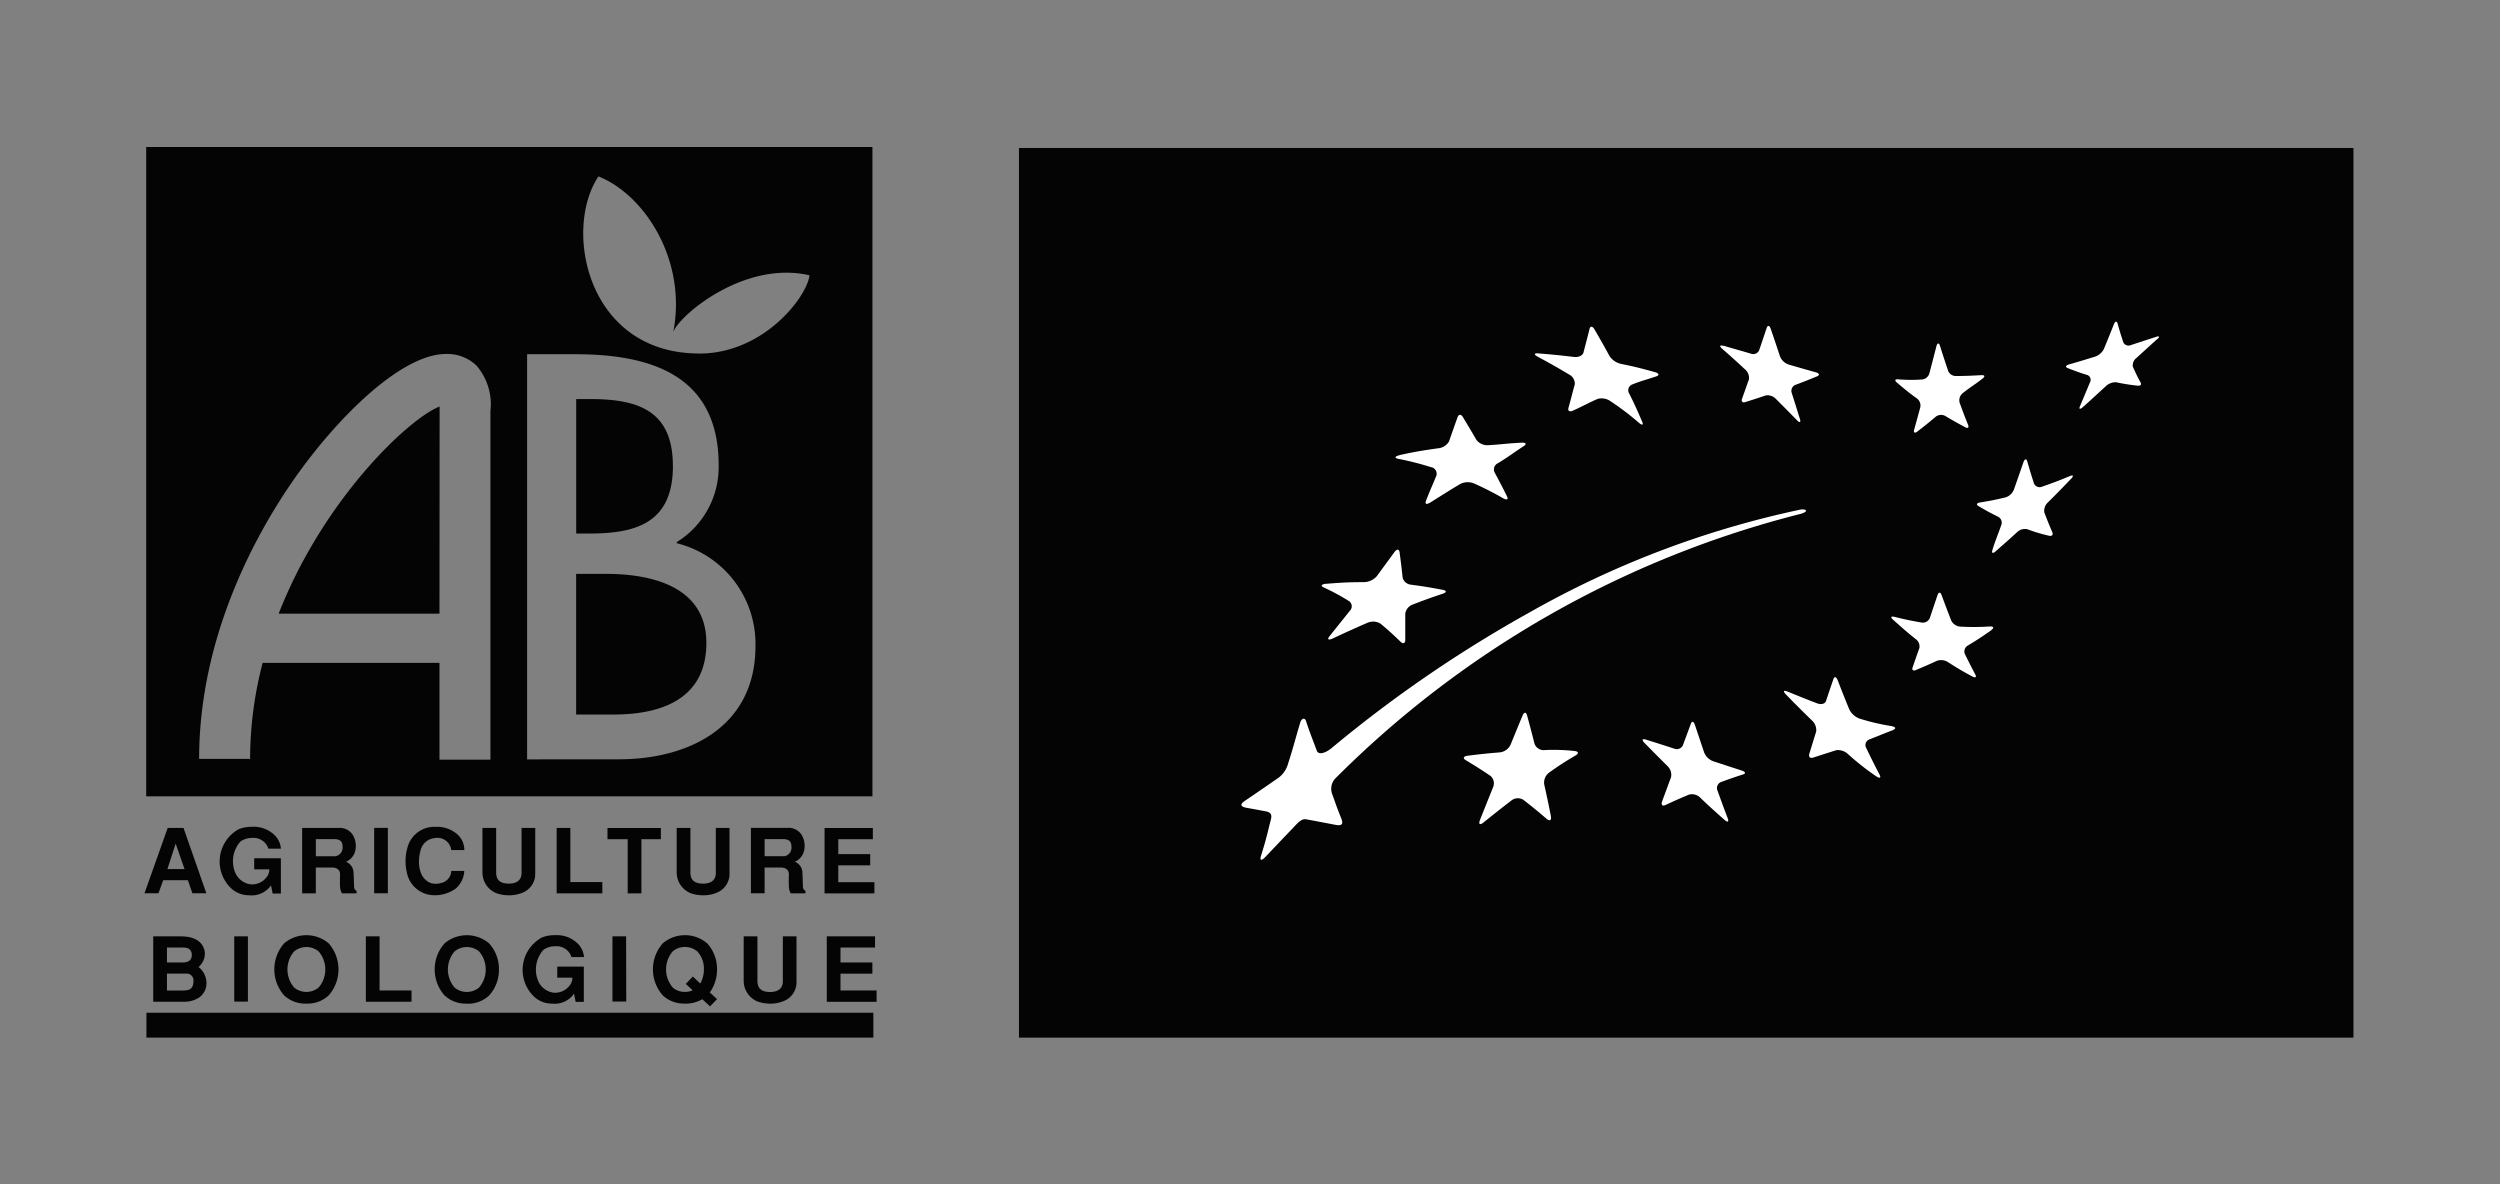 <?xml version="1.0" encoding="UTF-8"?>
<svg xmlns="http://www.w3.org/2000/svg" xmlns:xlink="http://www.w3.org/1999/xlink" id="Groupe_114" data-name="Groupe 114" width="153.266" height="72.596" viewBox="0 0 153.266 72.596">
  <rect x="0" y="0" width="153.266" height="72.596" fill="#808080" stroke="none"/>
  <defs>
    <clipPath id="clip-path">
      <rect id="Rectangle_29" data-name="Rectangle 29" width="153.266" height="72.596" fill="none"></rect>
    </clipPath>
  </defs>
  <g id="Groupe_114-2" data-name="Groupe 114" clip-path="url(#clip-path)">
    <path id="Tracé_274" data-name="Tracé 274" d="M48.73,57.6V54.837h-.838v2.771c0,.254-.118.642-.783.642-.685,0-.764-.388-.775-.642V54.837h-.841V57.6a1.377,1.377,0,0,0,.847,1.234,2.365,2.365,0,0,0,.791.132,2.122,2.122,0,0,0,.833-.166,1.238,1.238,0,0,0,.767-1.2M38.042,62.091a.957.957,0,0,1,1,.66h.768a1.308,1.308,0,0,0-.465-.9A1.835,1.835,0,0,0,38,61.412a1.99,1.99,0,0,0-.779.144,2.264,2.264,0,0,0-.556,3.538,1.588,1.588,0,0,0,1.189.512,1.444,1.444,0,0,0,1.345-.611l.1.505h.5V63.338H38.17v.678H39.1a.794.794,0,0,1-.23.551,1.108,1.108,0,0,1-.931.368A1.2,1.2,0,0,1,37,64.215a1.815,1.815,0,0,1,.319-1.9,1.2,1.2,0,0,1,.717-.226m4.356-.609h-.839v4H42.4ZM46,65.607a2.045,2.045,0,0,0,1.063-.27l.472.439.432-.445-.444-.41a2.422,2.422,0,0,0,.443-1.411,2.331,2.331,0,0,0-.605-1.6,2.1,2.1,0,0,0-2.721,0,2.411,2.411,0,0,0,0,3.192,1.876,1.876,0,0,0,1.36.5M45.25,62.4a1.183,1.183,0,0,1,1.5,0,1.538,1.538,0,0,1,.41,1.109,1.766,1.766,0,0,1-.22.865l-.458-.428-.432.45.42.391a1.041,1.041,0,0,1-.47.1,1.092,1.092,0,0,1-.749-.268,1.706,1.706,0,0,1,0-2.218m-1.921-3.556V55.526h1.193v-.688l-3.273,0v.688h1.239v3.323Zm1.928-26.212c0-3.5-2.3-4.09-5.1-4.09h-.826v8.245h.766c2.836,0,5.164-.593,5.164-4.156M21.09,41.7h9.86s.008-12.615.008-12.7c-1.9.744-7.119,5.672-9.868,12.7M57.518,55.526v-.688h-2.96v4.013h3.056v-.688H55.4V57.129h1.956v-.688H55.4v-.915Zm-4.13,3.17c-.09-.056-.16-.106-.16-.332-.006-.2-.016-.729-.038-.9a.735.735,0,0,0-.454-.556.981.981,0,0,0,.556-.631,1.332,1.332,0,0,0-.04-.809.943.943,0,0,0-.939-.638h-2.27v4.01h.839V57.262h.985c.292,0,.492.132.505.4a7.928,7.928,0,0,0,0,.809.859.859,0,0,0,.112.374h.9ZM52.066,56.57l-.037,0H50.883V55.522h1.137c.376,0,.507.166.507.452a.532.532,0,0,1-.461.6M41.178,39.26h-1.85v8.623h2.3c2.779,0,5.684-.859,5.684-4.393,0-3.5-3.449-4.229-6.134-4.229M49.6,61.481v2.761a1.372,1.372,0,0,0,.847,1.234,2.353,2.353,0,0,0,.789.132,2.132,2.132,0,0,0,.835-.166,1.238,1.238,0,0,0,.767-1.2V61.481H52v2.771c0,.254-.118.642-.785.642-.683,0-.761-.388-.773-.642V61.481ZM57.493,13.09H12.97V52.9H57.493ZM34.074,29.29V50.651H30.95V44.714H20.109A23.413,23.413,0,0,0,19.34,50.6H16.215c0-7.69,3.657-14.053,5.836-17.169,2.645-3.776,6.531-7.608,9.25-7.652a2.6,2.6,0,0,1,1.952.744h-.006a3.647,3.647,0,0,1,.826,2.769m7.874,21.34H36.322V25.794h2.943c4.528,0,8.8,1.211,8.8,6.8a5.4,5.4,0,0,1-2.569,4.717v.069a6.368,6.368,0,0,1,4.827,6.305c0,4.98-4.125,6.943-8.371,6.943m4.918-24.878c-6.841,0-8.367-7.552-6.176-10.857,2.855,1.133,5.44,5.173,4.588,9.535.35-.987,4.32-4.4,8.349-3.474-.108,1.239-2.747,4.8-6.761,4.8M36.054,58.8a1.238,1.238,0,0,0,.767-1.2V54.837h-.84v2.771c0,.254-.118.642-.783.642-.683,0-.761-.388-.773-.642V54.837h-.841V57.6a1.372,1.372,0,0,0,.847,1.234,2.353,2.353,0,0,0,.789.132,2.132,2.132,0,0,0,.835-.166M22.79,65.605a1.891,1.891,0,0,0,1.365-.5,2.417,2.417,0,0,0,0-3.195,2.112,2.112,0,0,0-2.727,0,2.417,2.417,0,0,0,0,3.195,1.894,1.894,0,0,0,1.363.5m-.751-3.2a1.184,1.184,0,0,1,1.5,0,1.7,1.7,0,0,1,0,2.216,1.183,1.183,0,0,1-1.5,0,1.7,1.7,0,0,1,0-2.216m2.719,1.108h0Zm-9.668-2.03H13.4v4.006h1.847a1.629,1.629,0,0,0,.993-.275,1.072,1.072,0,0,0,.425-.845,1.263,1.263,0,0,0-.487-1.009,1.067,1.067,0,0,0,.388-.826c0-.166-.078-1.051-1.477-1.051m.153.686c.292,0,.523.11.523.458,0,.319-.207.458-.567.458h-.955v-.916Zm-.01,2.634h-.989V63.768h1.146a.419.419,0,0,1,.476.352.411.411,0,0,1,0,.12c0,.551-.381.56-.633.56m3.974-3.318h-.839v4h.839Zm-5.194-3.44h1.515l.275.8h.856l-1.4-4.006h-.97l-1.423,4.006h.857Zm.764-2.245.544,1.559H14.271ZM55.535,64.8V63.772h1.954v-.688H55.535v-.915h2.118V61.48H54.694v4.013h3.054V64.8ZM12.984,67.691H57.549V66.167H12.984Zm13.452-2.2h2.8V64.8H27.277V61.481h-.841Zm6.192.12a1.885,1.885,0,0,0,1.362-.5,2.321,2.321,0,0,0,.605-1.6h0a2.329,2.329,0,0,0-.605-1.6,2.116,2.116,0,0,0-2.728,0,2.41,2.41,0,0,0,0,3.195,1.893,1.893,0,0,0,1.365.5m-.751-3.2a1.181,1.181,0,0,1,1.5,0,1.7,1.7,0,0,1,0,2.216,1.18,1.18,0,0,1-1.5,0,1.7,1.7,0,0,1,0-2.216m-11.254-4.05.1.5h.505V56.695H19.591v.678h.929a.779.779,0,0,1-.228.551,1.1,1.1,0,0,1-.931.368,1.2,1.2,0,0,1-.935-.719,1.819,1.819,0,0,1,.317-1.9,1.217,1.217,0,0,1,.719-.224.957.957,0,0,1,1,.658h.767a1.308,1.308,0,0,0-.465-.9,1.838,1.838,0,0,0-1.338-.439,2.039,2.039,0,0,0-.779.142,2.265,2.265,0,0,0-.556,3.54,1.6,1.6,0,0,0,1.189.514,1.451,1.451,0,0,0,1.345-.611m20.307-.2H38.973V54.837h-.839v4.007h2.8Zm-10.212.81a2.218,2.218,0,0,0,1.2-.39,1.525,1.525,0,0,0,.551-1.1h-.8a.778.778,0,0,1-.633.741,1.131,1.131,0,0,1-.356.044.852.852,0,0,1-.33-.069,1.084,1.084,0,0,1-.527-.56,1.907,1.907,0,0,1-.128-.841,2.5,2.5,0,0,1,.128-.688.971.971,0,0,1,.815-.638c.026-.006.052-.01.079-.013a.855.855,0,0,1,.954.744h.8a1.292,1.292,0,0,0-.623-1.111,1.831,1.831,0,0,0-1.1-.312,1.707,1.707,0,0,0-1.78,1.334,2.773,2.773,0,0,0-.1.767,3.054,3.054,0,0,0,.08.7,1.717,1.717,0,0,0,1.762,1.389m-2.927-4.127h-.839v4.006h.839ZM24.857,58.47a.914.914,0,0,0,.112.374h.9V58.7c-.09-.056-.156-.106-.156-.332-.008-.2-.018-.729-.042-.9a.729.729,0,0,0-.452-.556.981.981,0,0,0,.556-.631,1.316,1.316,0,0,0-.04-.809.941.941,0,0,0-.941-.638H22.53v4.01h.839V57.262h.985c.292,0,.494.132.5.4-.01.292-.01.611,0,.809m-.307-1.9-.032,0H23.37V55.522H24.5c.374,0,.509.166.509.452a.534.534,0,0,1-.463.6" transform="translate(-4.007 -4.078)" fill="#040405"></path>
    <rect id="Rectangle_28" data-name="Rectangle 28" width="81.813" height="54.541" transform="translate(62.469 9.072)" fill="#040405"></rect>
    <path id="Tracé_275" data-name="Tracé 275" d="M136.909,30.731c.873.069,1.3.114,2.16.215.275.036.541-.086.587-.275.15-.574.226-.863.372-1.446.048-.19.188-.172.308.042.376.647.561.973.919,1.63a1.141,1.141,0,0,0,.7.474c.8.164,1.093.235,2.062.5.266.069.308.192.116.26-.6.207-.9.264-1.518.514a.378.378,0,0,0-.18.5c.006.012.013.025.02.036.332.662.487,1.015.793,1.721.1.232.006.257-.214.064a16.168,16.168,0,0,0-1.726-1.308.932.932,0,0,0-.789-.138c-.6.262-.9.445-1.515.719-.2.092-.322.014-.27-.168.158-.561.235-.891.39-1.451a.639.639,0,0,0-.354-.6c-.757-.452-1.143-.669-1.918-1.087-.254-.138-.232-.228.052-.207" transform="translate(-42.578 -9.063)" fill="#fff"></path>
    <path id="Tracé_276" data-name="Tracé 276" d="M124.533,39.4c1.041-.218,1.363-.27,2.348-.41a.859.859,0,0,0,.663-.413c.213-.6.315-.9.527-1.488.069-.192.207-.2.319-.024.339.558.505.837.835,1.407a.841.841,0,0,0,.705.33c.927-.056,1.139-.11,2.08-.156.27-.014.306.092.112.215-.722.47-.941.66-1.579,1.045a.42.42,0,0,0-.207.551c.312.58.465.873.765,1.475.1.2-.008.25-.24.12a18.671,18.671,0,0,0-1.786-.909,1.012,1.012,0,0,0-.843.038c-.673.4-.9.551-1.806,1.117-.254.158-.377.134-.282-.11.294-.753.394-.935.635-1.537a.413.413,0,0,0-.3-.5l-.022,0a17.828,17.828,0,0,0-2.008-.512c-.266-.052-.23-.158.084-.23" transform="translate(-38.714 -11.507)" fill="#fff"></path>
    <path id="Tracé_277" data-name="Tracé 277" d="M117.986,51.039c.951-.078,1.409-.1,2.293-.1a1.084,1.084,0,0,0,.781-.354l1.1-1.5c.142-.19.275-.184.306.018.082.62.122.935.188,1.566a.585.585,0,0,0,.516.425c.9.124,1.039.148,1.942.315.244.046.25.154.016.234-.723.24-1.091.374-1.85.665a.712.712,0,0,0-.463.558c0,.64,0,.964,0,1.612,0,.215-.134.266-.29.112-.478-.459-.724-.688-1.239-1.115a.877.877,0,0,0-.8-.04c-.826.357-1.249.551-2.1.949-.282.132-.379.074-.212-.134.5-.629.753-.943,1.247-1.56a.385.385,0,0,0,0-.545.362.362,0,0,0-.05-.042,13.618,13.618,0,0,0-1.557-.841c-.214-.1-.132-.2.174-.228" transform="translate(-36.663 -15.249)" fill="#fff"></path>
    <path id="Tracé_278" data-name="Tracé 278" d="M137.2,66.089a17.426,17.426,0,0,0-1.63,1.055.764.764,0,0,0-.294.722c.168.749.248,1.13.406,1.928.052.262-.062.344-.25.188-.569-.49-.855-.723-1.429-1.17a.641.641,0,0,0-.747.042c-.675.52-1.015.789-1.7,1.34-.228.186-.322.108-.215-.16.324-.819.485-1.217.8-2a.6.6,0,0,0-.166-.7c-.6-.4-.9-.591-1.506-.955-.2-.118-.146-.24.112-.275.8-.1,1.2-.142,1.988-.207a.834.834,0,0,0,.642-.465c.3-.737.45-1.1.737-1.79.094-.226.218-.228.275-.01.186.673.275,1.017.454,1.721a.591.591,0,0,0,.56.408,11.549,11.549,0,0,1,1.9.054c.244.026.268.152.064.266" transform="translate(-40.605 -19.773)" fill="#fff"></path>
    <path id="Tracé_279" data-name="Tracé 279" d="M152.426,67.5c-.551.18-.826.275-1.377.478a.4.4,0,0,0-.186.525c.244.675.368,1.015.625,1.692.084.224-.01.264-.207.086-.6-.532-.9-.8-1.48-1.355a.723.723,0,0,0-.688-.188c-.563.238-.851.361-1.433.635-.193.09-.29,0-.22-.207.226-.615.334-.911.551-1.493a.73.73,0,0,0-.214-.68c-.569-.567-.853-.853-1.413-1.422-.182-.184-.146-.275.08-.207.7.22,1.047.33,1.742.556a.413.413,0,0,0,.527-.192c.207-.551.3-.819.5-1.347.064-.168.173-.13.244.09.224.669.336,1.007.565,1.686a.953.953,0,0,0,.551.534c.7.23,1.047.344,1.75.571.226.074.268.18.092.238" transform="translate(-45.566 -20.024)" fill="#fff"></path>
    <path id="Tracé_280" data-name="Tracé 280" d="M165.56,63.538c-.615.235-.9.357-1.495.589a.369.369,0,0,0-.179.49.36.36,0,0,0,.019.036c.314.653.476.979.811,1.622.108.207.01.254-.22.092a15.479,15.479,0,0,1-1.7-1.338.9.9,0,0,0-.733-.252c-.567.182-.849.27-1.415.454-.186.06-.292-.04-.24-.224.17-.556.255-.831.425-1.377a.8.8,0,0,0-.275-.688c-.638-.62-.951-.939-1.568-1.566-.2-.207-.17-.29.069-.2.731.3,1.095.45,1.836.731.242.094.487.026.541-.148.178-.543.272-.813.456-1.351.06-.176.178-.13.266.1.272.705.413,1.059.7,1.762a1.165,1.165,0,0,0,.62.567,13.564,13.564,0,0,0,1.966.463c.257.05.308.154.112.23" transform="translate(-49.488 -18.786)" fill="#fff"></path>
    <path id="Tracé_281" data-name="Tracé 281" d="M174.549,55.079c-.585.408-.873.6-1.446.943a.418.418,0,0,0-.18.514c.254.518.383.771.647,1.271.088.166-.006.212-.207.1-.6-.322-.9-.5-1.475-.871a.784.784,0,0,0-.662-.084c-.527.24-.785.352-1.3.569-.17.074-.26,0-.207-.154.164-.478.248-.715.419-1.2a.551.551,0,0,0-.23-.545c-.561-.441-.833-.7-1.377-1.177-.176-.154-.148-.234.069-.186.655.162.987.234,1.66.35a.464.464,0,0,0,.512-.264c.188-.561.284-.845.482-1.431.069-.186.176-.178.248.022.226.62.344.925.581,1.538a.669.669,0,0,0,.551.386,14.881,14.881,0,0,0,1.821-.008c.238-.01.275.084.09.218" transform="translate(-52.466 -16.445)" fill="#fff"></path>
    <path id="Tracé_282" data-name="Tracé 282" d="M181.8,42.107c-.563.589-.845.879-1.409,1.438a.69.69,0,0,0-.215.623c.19.494.286.737.489,1.211.064.154-.028.248-.207.207a10.416,10.416,0,0,1-1.331-.4.7.7,0,0,0-.629.186c-.54.5-.826.737-1.32,1.179-.164.142-.248.1-.188-.09.18-.583.322-.9.54-1.515a.413.413,0,0,0-.164-.512c-.5-.244-.744-.379-1.225-.663-.156-.092-.12-.19.08-.222.623-.1.935-.162,1.577-.314a.825.825,0,0,0,.512-.482c.232-.658.344-.987.58-1.662.076-.22.182-.252.234-.069.162.561.248.835.419,1.371a.378.378,0,0,0,.5.182c.669-.232,1.007-.359,1.69-.645.224-.09.255-.01.069.178" transform="translate(-54.843 -12.742)" fill="#fff"></path>
    <path id="Tracé_283" data-name="Tracé 283" d="M168.928,32.782a9.7,9.7,0,0,0,1.477.012.525.525,0,0,0,.454-.381c.168-.64.254-.969.428-1.652.056-.22.156-.234.222-.028.2.635.3.937.5,1.535a.507.507,0,0,0,.478.312c.54,0,.883-.016,1.559-.052.2-.01.248.069.074.207-.5.392-.753.525-1.239.913a.566.566,0,0,0-.164.587c.2.545.3.813.512,1.336.069.172-.01.238-.173.15-.5-.268-.745-.406-1.239-.7a.54.54,0,0,0-.574.058c-.459.386-.688.569-1.139.917-.146.112-.228.048-.18-.126.146-.523.22-.8.377-1.373a.541.541,0,0,0-.2-.536c-.505-.359-.744-.565-1.227-.971-.158-.132-.132-.226.058-.207" transform="translate(-52.574 -9.528)" fill="#fff"></path>
    <path id="Tracé_284" data-name="Tracé 284" d="M153.377,30.234c.68.2,1.017.292,1.688.49a.4.4,0,0,0,.5-.2c.184-.538.275-.811.465-1.38.062-.18.176-.156.25.06.23.673.344,1.011.563,1.676a.862.862,0,0,0,.521.505c.673.2,1.007.29,1.681.482.218.062.25.172.069.248-.551.226-.817.332-1.351.532a.4.4,0,0,0-.192.5c.207.643.3.959.5,1.59.064.207-.022.238-.19.062-.512-.523-.769-.787-1.293-1.308a.7.7,0,0,0-.62-.207c-.505.172-.757.254-1.253.408-.162.052-.254-.034-.2-.192.168-.474.254-.713.425-1.2a.668.668,0,0,0-.222-.6c-.558-.519-.841-.775-1.413-1.274-.188-.164-.16-.244.058-.182" transform="translate(-47.721 -9.041)" fill="#fff"></path>
    <path id="Tracé_285" data-name="Tracé 285" d="M189.557,29.71l-1.283,1.167a.561.561,0,0,0-.207.532c.184.4.275.6.478.971.069.12-.022.207-.2.184a12.663,12.663,0,0,1-1.3-.207.864.864,0,0,0-.635.24c-.551.505-.831.764-1.395,1.273-.186.166-.272.146-.19-.048.248-.583.372-.879.613-1.464a.312.312,0,0,0-.116-.425.271.271,0,0,0-.032-.016c-.5-.154-.741-.242-1.225-.434-.158-.064-.116-.164.1-.224.643-.184.964-.282,1.61-.482a.947.947,0,0,0,.521-.472c.244-.6.368-.9.607-1.5.082-.193.178-.22.224-.058.138.487.207.725.364,1.181a.36.36,0,0,0,.463.146c.631-.207.941-.31,1.548-.505.193-.064.226,0,.064.144" transform="translate(-57.309 -8.921)" fill="#fff"></path>
    <path id="Tracé_286" data-name="Tracé 286" d="M144.867,45.621c.361-.1.413-.28-.014-.257a58,58,0,0,0-16.634,6.305,78.89,78.89,0,0,0-12.18,8.351c-.454.352-.789.357-.871.142-.272-.731-.443-1.147-.667-1.832-.069-.207-.266-.186-.354.106-.3.993-.445,1.6-.739,2.494a1.614,1.614,0,0,1-.723.973c-1.055.733-1.274.877-1.932,1.325-.238.162-.361.344.114.428.458.082.551.1,1.167.214.494.09.33.423.26.715-.2.831-.286,1.165-.551,2.018-.09.28.026.316.254.078.7-.733.931-.981,1.67-1.752.28-.292.541-.625.835-.571.725.13.811.152,1.826.344.45.086.448-.122.328-.418-.344-.861-.284-.747-.551-1.477a.928.928,0,0,1,.166-.923,61.624,61.624,0,0,1,28.6-16.261" transform="translate(-34.436 -14.131)" fill="#fff"></path>
  </g>
</svg>
